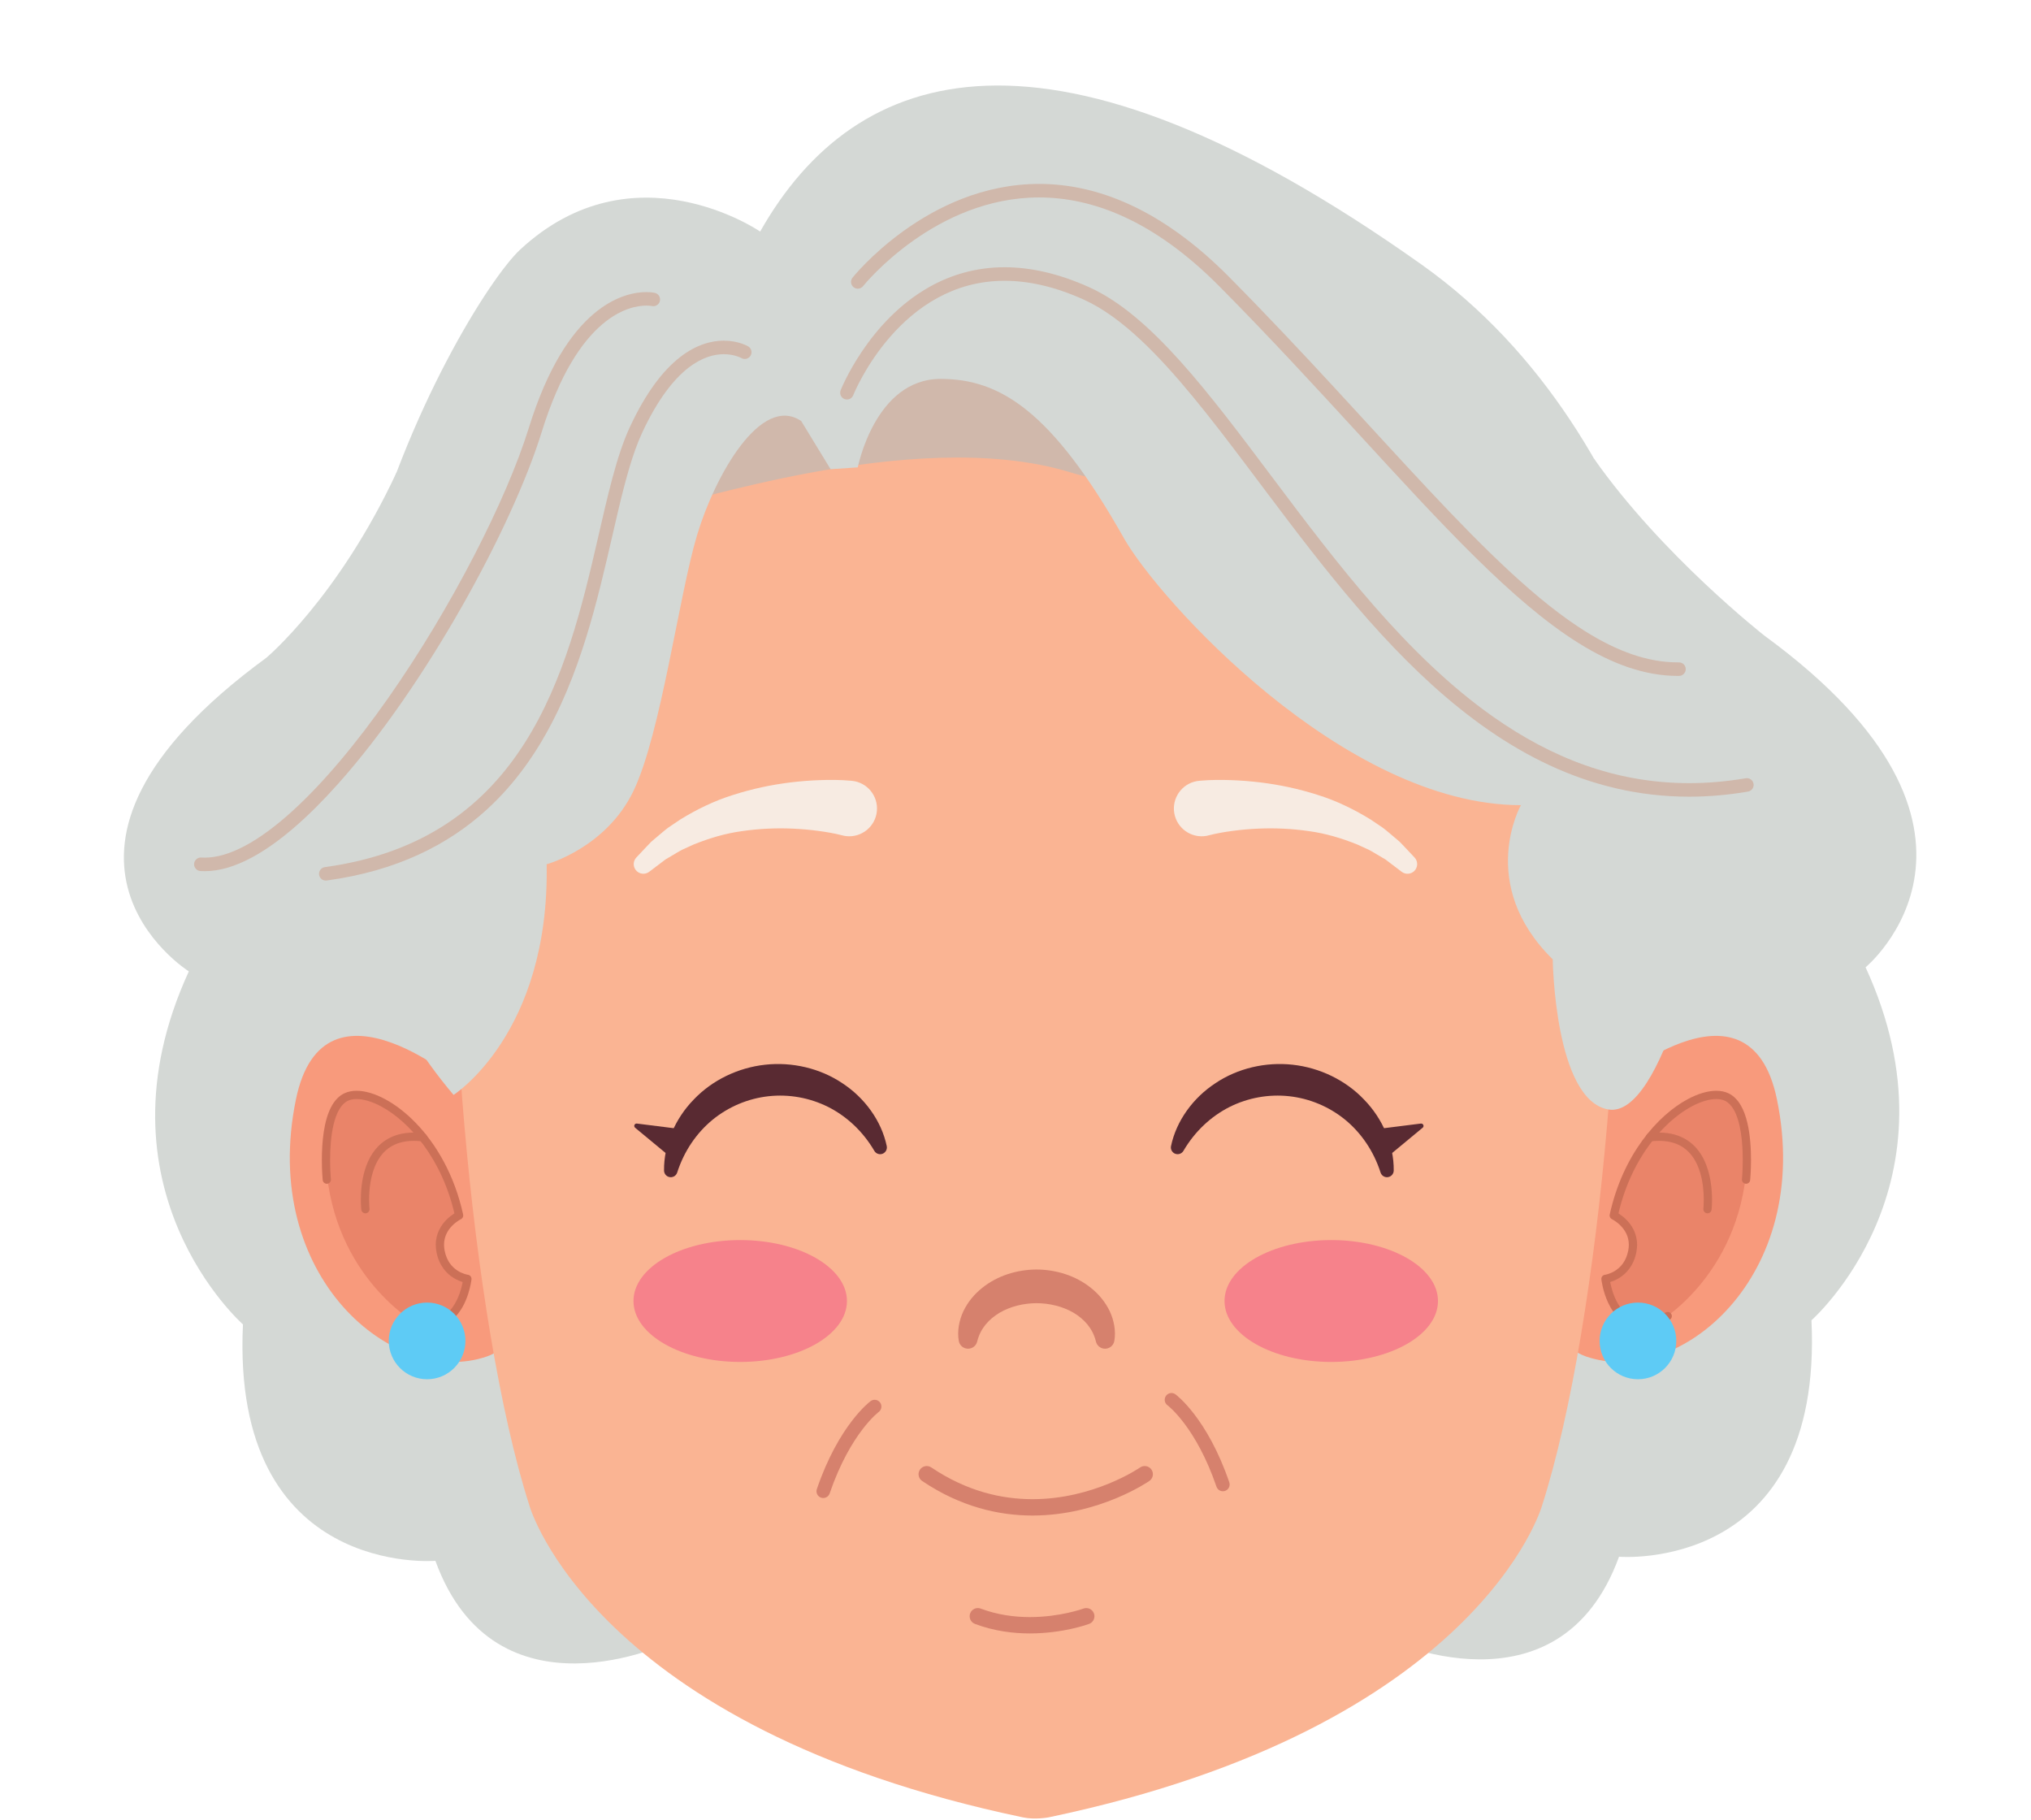 <?xml version="1.0" encoding="UTF-8"?><svg xmlns="http://www.w3.org/2000/svg" xmlns:xlink="http://www.w3.org/1999/xlink" height="1782.2" preserveAspectRatio="xMidYMid meet" version="1.0" viewBox="61.6 128.4 1989.1 1782.2" width="1989.1" zoomAndPan="magnify"><g><g><path d="M 718.406 1736.352 C 718.406 1736.352 546.914 1818.809 488.016 1656.828 C 488.016 1656.828 287.758 1673.801 299.539 1425.309 C 299.539 1425.309 148.73 1292.5 246.531 1079.629 C 246.531 1079.629 61.582 963.301 322.445 772.512 C 322.445 772.512 392.84 713.641 450.008 590.93 L 638.207 1230.68 L 718.406 1736.352" fill="#d4d8d5"/></g><g><path d="M 1416.824 1732.352 C 1416.824 1732.352 1588.312 1814.809 1647.215 1652.84 C 1647.215 1652.84 1847.465 1669.789 1835.691 1421.301 C 1835.691 1421.301 1986.496 1288.508 1888.691 1075.629 C 1888.691 1075.629 2050.672 941.793 1789.797 750.996 C 1789.797 750.996 1689.324 672.465 1622.547 577.293 L 1497.016 1226.68 L 1416.824 1732.352" fill="#d4d8d5"/></g><g><path d="M 1635.844 1193.457 C 1635.844 1193.457 1774.547 1072.129 1801.875 1204.938 C 1837.645 1378.707 1705.945 1488.047 1614.918 1456.75 C 1530.836 1427.836 1635.844 1193.457 1635.844 1193.457" fill="#f89a7c"/></g><g><path d="M 1683.906 1424.359 C 1683.906 1424.359 1764.934 1379.5 1772.445 1268.68 C 1772.445 1268.68 1779.078 1173.488 1715.293 1208.949 C 1715.293 1208.949 1662.305 1233.609 1642.059 1318.652 C 1642.059 1318.652 1662.219 1324.07 1660.242 1353.75 C 1660.242 1353.75 1656.039 1374.941 1633.961 1380.742 C 1633.961 1380.742 1642.059 1432.891 1683.906 1424.359" fill="#ea8469"/></g><g><path d="M 1775.672 1283.949 C 1775.68 1283.859 1776.488 1275.602 1776.488 1264.223 C 1776.477 1253.402 1775.77 1239.789 1772.824 1227.551 C 1771.344 1221.43 1769.316 1215.633 1766.395 1210.66 C 1763.484 1205.703 1759.617 1201.5 1754.484 1199.043 C 1750.887 1197.32 1746.82 1196.543 1742.473 1196.543 C 1734.059 1196.551 1724.543 1199.402 1714.605 1204.711 C 1684.863 1220.672 1650.926 1259.281 1638.098 1317.781 C 1637.691 1319.621 1638.629 1321.5 1640.332 1322.312 C 1640.613 1322.441 1644.941 1324.633 1648.984 1328.832 C 1653.059 1333.07 1656.809 1339.051 1656.82 1347.332 C 1656.82 1349.09 1656.637 1350.969 1656.254 1353 L 1656.254 1352.992 C 1654.094 1363.98 1648.449 1369.609 1643.207 1372.922 C 1640.594 1374.539 1638.062 1375.512 1636.242 1376.062 C 1635.328 1376.34 1634.586 1376.512 1634.098 1376.609 L 1633.562 1376.711 L 1633.441 1376.723 L 1633.52 1377.223 L 1633.453 1376.723 L 1633.441 1376.723 L 1633.52 1377.223 L 1633.453 1376.723 C 1631.262 1377 1629.684 1378.992 1629.934 1381.191 C 1629.977 1381.43 1631.188 1392.652 1636.637 1404.27 C 1639.383 1410.082 1643.195 1416.02 1648.691 1420.641 C 1654.16 1425.262 1661.418 1428.422 1670.227 1428.402 C 1677.93 1428.402 1686.715 1426.07 1696.797 1420.762 C 1698.781 1419.719 1699.543 1417.27 1698.484 1415.289 C 1697.449 1413.312 1695 1412.551 1693.027 1413.59 C 1683.785 1418.461 1676.262 1420.301 1670.227 1420.301 C 1663.305 1420.281 1658.184 1417.992 1653.898 1414.43 C 1647.504 1409.109 1643.348 1400.562 1640.996 1393.281 C 1639.809 1389.652 1639.043 1386.352 1638.586 1383.992 C 1638.359 1382.812 1638.207 1381.871 1638.105 1381.23 L 1638.008 1380.5 L 1637.988 1380.293 L 1633.953 1380.738 L 1634.457 1384.762 C 1634.816 1384.699 1640.734 1383.961 1647.48 1379.801 C 1654.195 1375.68 1661.691 1367.82 1664.211 1354.52 L 1664.219 1354.512 C 1664.688 1352.02 1664.918 1349.621 1664.918 1347.332 C 1664.918 1336.09 1659.512 1327.859 1654.312 1322.711 C 1649.113 1317.512 1644.047 1315.121 1643.785 1314.992 L 1642.062 1318.652 L 1646.008 1319.512 C 1654.215 1282 1671.488 1253.152 1690.234 1233.742 C 1699.609 1224.039 1709.352 1216.711 1718.43 1211.852 C 1727.5 1206.973 1735.922 1204.621 1742.473 1204.641 C 1745.863 1204.641 1748.707 1205.25 1750.996 1206.34 C 1754.254 1207.902 1757.055 1210.742 1759.422 1214.762 C 1762.961 1220.75 1765.297 1229.23 1766.625 1238.141 C 1767.988 1247.051 1768.391 1256.391 1768.391 1264.223 C 1768.391 1269.719 1768.195 1274.473 1767.996 1277.852 C 1767.898 1279.531 1767.801 1280.871 1767.727 1281.781 C 1767.66 1282.691 1767.605 1283.16 1767.605 1283.16 C 1767.387 1285.383 1769.023 1287.371 1771.246 1287.582 C 1773.469 1287.801 1775.453 1286.172 1775.672 1283.949" fill="#cc7057"/></g><g><path d="M 1737.875 1312.938 C 1737.887 1312.828 1738.312 1309.027 1738.312 1303.168 C 1738.293 1293.207 1737.109 1277.289 1730.047 1263.297 C 1726.52 1256.316 1721.422 1249.797 1714.199 1245.066 C 1707.004 1240.316 1697.758 1237.457 1686.344 1237.469 C 1683.422 1237.469 1680.34 1237.656 1677.133 1238.039 C 1674.914 1238.297 1673.324 1240.316 1673.578 1242.539 C 1673.855 1244.758 1675.863 1246.348 1678.082 1246.078 C 1681.004 1245.738 1683.766 1245.566 1686.344 1245.566 C 1696.445 1245.578 1703.941 1248.027 1709.766 1251.828 C 1718.457 1257.527 1723.617 1266.656 1726.57 1276.387 C 1729.535 1286.078 1730.219 1296.207 1730.207 1303.168 C 1730.207 1305.898 1730.113 1308.141 1730.016 1309.688 C 1729.965 1310.457 1729.91 1311.059 1729.887 1311.457 L 1729.836 1311.898 L 1729.824 1312.02 C 1729.57 1314.238 1731.168 1316.246 1733.387 1316.508 C 1735.617 1316.758 1737.609 1315.168 1737.875 1312.938" fill="#cc7057"/></g><g><path d="M 517.461 1193.461 C 517.461 1193.461 378.77 1072.129 351.438 1204.941 C 315.664 1378.711 447.371 1488.051 538.395 1456.75 C 622.48 1427.84 517.461 1193.461 517.461 1193.461" fill="#f89a7c"/></g><g><path d="M 469.402 1424.359 C 469.402 1424.359 388.371 1379.5 380.863 1268.68 C 380.863 1268.68 374.223 1173.488 438.012 1208.949 C 438.012 1208.949 490.996 1233.609 511.246 1318.648 C 511.246 1318.648 491.086 1324.07 493.066 1353.75 C 493.066 1353.75 497.266 1374.941 519.344 1380.738 C 519.344 1380.738 511.246 1432.891 469.402 1424.359" fill="#ea8469"/></g><g><path d="M 385.695 1283.16 C 385.695 1283.16 385.648 1282.691 385.578 1281.781 C 385.355 1279.039 384.91 1272.461 384.91 1264.211 C 384.902 1253.77 385.641 1240.641 388.348 1229.441 C 389.691 1223.852 391.531 1218.75 393.887 1214.762 C 396.246 1210.738 399.039 1207.91 402.312 1206.34 C 404.594 1205.25 407.449 1204.641 410.836 1204.641 C 417.371 1204.621 425.797 1206.969 434.871 1211.852 C 462.188 1226.441 495.02 1263.262 507.289 1319.512 L 511.246 1318.648 L 509.512 1314.988 C 509.254 1315.121 504.188 1317.512 498.977 1322.699 C 493.789 1327.852 488.375 1336.09 488.383 1347.328 C 488.383 1349.609 488.602 1352.02 489.094 1354.531 L 489.09 1354.52 C 491.609 1367.82 499.098 1375.68 505.824 1379.801 C 512.559 1383.961 518.48 1384.699 518.84 1384.762 L 519.344 1380.738 L 515.316 1380.289 L 515.305 1380.371 C 515.191 1381.398 513.754 1391.941 508.875 1401.77 C 506.445 1406.691 503.184 1411.398 499 1414.77 C 494.793 1418.129 489.77 1420.281 483.074 1420.301 C 477.023 1420.301 469.508 1418.461 460.281 1413.59 C 458.301 1412.551 455.852 1413.309 454.809 1415.289 C 453.766 1417.27 454.523 1419.711 456.504 1420.762 C 466.574 1426.07 475.363 1428.398 483.074 1428.398 C 491.883 1428.422 499.141 1425.262 504.605 1420.641 C 512.832 1413.699 517.352 1403.84 520.004 1395.801 C 522.641 1387.73 523.344 1381.371 523.367 1381.191 C 523.605 1378.988 522.035 1376.988 519.844 1376.719 L 519.797 1377.059 L 519.848 1376.719 L 519.844 1376.719 L 519.797 1377.059 L 519.848 1376.719 C 519.574 1376.691 514.688 1375.922 509.602 1372.602 C 504.504 1369.25 499.137 1363.641 497.043 1352.988 L 497.039 1352.969 C 496.648 1350.969 496.48 1349.102 496.48 1347.328 C 496.488 1338.781 500.48 1332.68 504.699 1328.43 C 506.801 1326.34 508.93 1324.77 510.508 1323.75 C 511.297 1323.23 511.945 1322.859 512.383 1322.621 L 512.867 1322.359 L 512.973 1322.309 L 512.977 1322.309 C 514.676 1321.5 515.602 1319.621 515.199 1317.781 C 506.672 1278.789 488.684 1248.609 468.887 1228.121 C 458.984 1217.871 448.629 1210.031 438.695 1204.711 C 428.754 1199.398 419.242 1196.551 410.836 1196.539 C 406.484 1196.539 402.406 1197.32 398.816 1199.039 C 393.684 1201.488 389.812 1205.699 386.906 1210.648 C 382.539 1218.121 380.113 1227.422 378.66 1236.922 C 377.227 1246.41 376.812 1256.102 376.812 1264.211 C 376.812 1275.59 377.629 1283.859 377.637 1283.949 C 377.855 1286.18 379.84 1287.801 382.062 1287.578 C 384.289 1287.359 385.918 1285.379 385.699 1283.16 L 385.695 1283.16" fill="#cc7057"/></g><g><path d="M 423.48 1312.02 L 423.469 1311.891 C 423.398 1311.23 423.086 1307.949 423.086 1303.18 C 423.062 1293.898 424.328 1278.988 430.465 1266.969 C 433.523 1260.941 437.723 1255.648 443.531 1251.828 C 449.348 1248.031 456.848 1245.578 466.953 1245.57 C 469.539 1245.57 472.289 1245.738 475.223 1246.078 C 477.441 1246.352 479.453 1244.762 479.719 1242.539 C 479.98 1240.32 478.395 1238.301 476.176 1238.039 C 472.949 1237.66 469.879 1237.469 466.953 1237.469 C 455.535 1237.461 446.289 1240.32 439.086 1245.07 C 428.254 1252.199 422.266 1263.219 418.977 1274.031 C 415.68 1284.879 414.988 1295.699 414.984 1303.18 C 414.984 1309.031 415.426 1312.828 415.438 1312.949 C 415.691 1315.172 417.703 1316.762 419.926 1316.512 C 422.148 1316.25 423.738 1314.238 423.484 1312.02 L 423.48 1312.02" fill="#cc7057"/></g><g><path d="M 1063.223 1908.02 C 642.203 1819.793 580.242 1603.223 580.242 1603.223 C 521.535 1420.531 491.34 1040.93 512.625 858.168 C 551.555 523.879 840.082 415.633 1075.965 415.633 C 1275.711 415.633 1600.371 523.879 1639.293 858.168 C 1660.578 1040.93 1630.387 1420.531 1571.688 1603.223 C 1571.688 1603.223 1509.715 1819.793 1088.703 1908.02 C 1088.703 1908.02 1075.367 1910.641 1063.223 1908.02" fill="#fab493"/></g><g><path d="M 718.402 620.941 C 718.203 629.383 954.328 543.238 1109.891 590.938 C 1265.469 638.602 960.676 406.707 947.418 404.488 C 934.172 402.285 719.086 592.234 718.402 620.941" fill="#d0b8ab"/></g><g><path d="M 682.016 1402.422 C 682.016 1435.371 728.812 1462.078 786.547 1462.078 C 844.273 1462.078 891.074 1435.371 891.074 1402.422 C 891.074 1369.461 844.273 1342.73 786.547 1342.73 C 728.812 1342.73 682.016 1369.461 682.016 1402.422" fill="#f6828b"/></g><g><path d="M 1260.852 1402.422 C 1260.852 1435.371 1307.648 1462.078 1365.379 1462.078 C 1423.109 1462.078 1469.922 1435.371 1469.922 1402.422 C 1469.922 1369.461 1423.109 1342.73 1365.379 1342.73 C 1307.648 1342.73 1260.852 1369.461 1260.852 1402.422" fill="#f6828b"/></g><g><path d="M 885.777 946.27 C 883.012 945.48 878.609 944.59 874.809 943.891 C 870.828 943.18 866.812 942.52 862.734 942.02 C 854.609 940.91 846.363 940.23 838.102 939.84 C 821.566 939.109 804.961 939.879 788.582 942.238 C 772.125 944.441 756.27 949.191 740.914 955.379 L 729.598 960.551 C 725.902 962.43 722.461 964.711 718.828 966.789 L 713.422 969.98 C 711.723 971.18 710.102 972.488 708.434 973.738 L 698.375 981.371 L 697.406 982.102 C 693.25 985.262 687.32 984.441 684.176 980.289 C 681.34 976.559 681.707 971.398 684.816 968.102 L 694.531 957.781 C 696.18 956.059 697.785 954.289 699.48 952.621 L 704.918 948.02 C 708.59 945 712.152 941.75 715.992 938.91 L 727.887 930.871 C 744.156 920.859 761.68 912.371 779.996 906.711 C 798.27 900.879 817.09 896.852 836.129 894.539 C 845.652 893.41 855.23 892.621 864.891 892.328 C 869.711 892.129 874.574 892.109 879.465 892.16 C 884.531 892.27 888.984 892.359 895.008 892.93 L 895.887 893.02 C 910.848 894.449 921.816 907.738 920.387 922.711 C 918.957 937.672 905.668 948.641 890.699 947.211 C 889.055 947.051 887.32 946.711 885.777 946.27" fill="#f7ebe2"/></g><g><path d="M 1236.781 892.93 C 1242.809 892.359 1247.262 892.27 1252.32 892.16 C 1257.219 892.109 1262.078 892.129 1266.898 892.328 C 1276.559 892.621 1286.141 893.41 1295.66 894.539 C 1314.699 896.852 1333.531 900.879 1351.801 906.711 C 1370.109 912.371 1387.629 920.859 1403.898 930.871 L 1415.801 938.91 C 1419.641 941.75 1423.211 945 1426.879 948.02 L 1432.309 952.621 C 1434.012 954.289 1435.609 956.059 1437.262 957.781 L 1446.969 968.102 C 1450.551 971.898 1450.359 977.879 1446.57 981.461 C 1443.16 984.66 1437.988 984.852 1434.379 982.109 L 1433.422 981.371 L 1423.359 973.738 C 1421.691 972.488 1420.07 971.18 1418.371 969.98 L 1412.961 966.789 C 1409.328 964.711 1405.891 962.43 1402.199 960.551 L 1390.879 955.379 C 1375.52 949.191 1359.672 944.441 1343.211 942.238 C 1326.828 939.879 1310.219 939.109 1293.691 939.84 C 1285.43 940.23 1277.18 940.91 1269.051 942.02 C 1264.98 942.52 1260.969 943.18 1256.988 943.891 C 1253.18 944.59 1248.781 945.48 1246.012 946.27 C 1231.559 950.422 1216.488 942.07 1212.328 927.621 C 1208.191 913.172 1216.539 898.102 1230.988 893.949 C 1232.578 893.488 1234.172 893.191 1235.762 893.031 L 1236.781 892.93" fill="#f7ebe2"/></g><g><path d="M 1122.68 1703.602 L 1123.238 1705.102 L 1122.691 1703.602 L 1122.68 1703.602 L 1123.238 1705.102 L 1122.691 1703.602 C 1122.512 1703.68 1099.762 1711.949 1070.25 1711.93 C 1055.25 1711.93 1038.551 1709.82 1022.07 1703.609 C 1017.93 1702.051 1013.309 1704.141 1011.75 1708.281 C 1010.191 1712.422 1012.289 1717.039 1016.422 1718.602 C 1035.129 1725.641 1053.77 1727.941 1070.25 1727.941 C 1103.219 1727.922 1127.711 1718.789 1128.262 1718.609 C 1132.398 1717.07 1134.512 1712.461 1132.969 1708.309 C 1131.43 1704.172 1126.828 1702.059 1122.68 1703.602" fill="#d6816d"/></g><g><path d="M 1134.762 1441.48 C 1131.559 1429.039 1123.371 1420.078 1112.828 1413.789 C 1102.191 1407.66 1089.539 1404.609 1076.77 1404.531 C 1064.02 1404.609 1051.371 1407.66 1040.73 1413.789 C 1030.191 1420.078 1021.988 1429.039 1018.789 1441.48 L 1018.602 1442.219 C 1017.328 1447.148 1012.309 1450.109 1007.391 1448.84 C 1003.762 1447.91 1001.199 1444.941 1000.602 1441.48 C 998.949 1431.871 1000.871 1421.52 1005.07 1412.48 C 1009.379 1403.449 1015.852 1395.648 1023.469 1389.609 C 1038.691 1377.34 1057.969 1371.672 1076.77 1371.559 C 1095.578 1371.672 1114.859 1377.34 1130.078 1389.609 C 1137.699 1395.648 1144.172 1403.449 1148.488 1412.48 C 1152.68 1421.52 1154.609 1431.871 1152.949 1441.48 C 1152.102 1446.5 1147.328 1449.871 1142.309 1449 C 1138.629 1448.371 1135.828 1445.629 1134.961 1442.23 L 1134.762 1441.48" fill="#d6816d"/></g><g><path d="M 917.848 1255.289 C 906.688 1236.281 890.965 1221.648 872.789 1212.43 C 854.578 1203.309 834.242 1199.699 814.316 1201.879 C 794.391 1204.078 775.328 1212.02 759.523 1224.879 C 743.793 1237.82 731.629 1255.531 724.859 1276.5 L 724.824 1276.609 C 723.707 1280.078 719.988 1281.988 716.52 1280.871 C 713.758 1279.98 711.984 1277.422 711.945 1274.672 C 711.629 1249.48 722.73 1223.879 741.02 1205.129 C 759.125 1186.07 784.586 1173.891 810.926 1171.031 C 837.25 1168.102 864.754 1174.461 886.57 1189.129 C 908.492 1203.461 924.895 1226.039 930.051 1250.691 C 930.797 1254.262 928.512 1257.762 924.945 1258.512 C 922.102 1259.102 919.301 1257.77 917.906 1255.398 L 917.848 1255.289" fill="#592a32"/></g><g><path d="M 713.25 1257.281 L 683.598 1232.719 C 682.613 1231.91 682.477 1230.449 683.285 1229.461 C 683.812 1228.828 684.605 1228.551 685.363 1228.641 L 723.559 1233.449 C 730.965 1234.379 736.219 1241.141 735.285 1248.551 C 734.355 1255.961 727.594 1261.211 720.184 1260.281 C 717.527 1259.941 715.16 1258.871 713.25 1257.281" fill="#592a32"/></g><g><path d="M 1208.461 1250.691 C 1213.629 1226.039 1230.02 1203.461 1251.941 1189.129 C 1273.762 1174.461 1301.262 1168.102 1327.59 1171.031 C 1353.93 1173.891 1379.391 1186.07 1397.488 1205.129 C 1415.781 1223.879 1426.879 1249.48 1426.57 1274.672 C 1426.52 1278.32 1423.531 1281.23 1419.879 1281.191 C 1416.98 1281.148 1414.539 1279.238 1413.691 1276.621 L 1413.648 1276.5 C 1406.891 1255.531 1394.719 1237.82 1378.988 1224.879 C 1363.18 1212.02 1344.121 1204.078 1324.199 1201.879 C 1304.27 1199.699 1283.93 1203.309 1265.719 1212.43 C 1247.551 1221.648 1231.828 1236.281 1220.672 1255.289 L 1220.621 1255.391 C 1218.77 1258.531 1214.719 1259.578 1211.578 1257.738 C 1209.078 1256.27 1207.898 1253.391 1208.461 1250.691" fill="#592a32"/></g><g><path d="M 1414.949 1233.449 L 1453.148 1228.641 C 1454.422 1228.48 1455.578 1229.379 1455.738 1230.648 C 1455.84 1231.461 1455.5 1232.23 1454.922 1232.719 L 1425.262 1257.281 C 1419.512 1262.039 1410.988 1261.238 1406.219 1255.488 C 1401.461 1249.738 1402.27 1241.211 1408.02 1236.449 C 1410.078 1234.738 1412.48 1233.75 1414.949 1233.449" fill="#592a32"/></g><g><path d="M 505.812 1200.59 C 505.812 1200.59 599.93 1140.789 596.98 974.73 C 596.98 974.73 655.141 958.871 682.016 902.922 C 708.887 846.961 726.559 711.496 744.227 652.59 C 761.895 593.699 806.965 514.188 846.273 540.691 L 875.039 587.828 L 901.703 586.082 C 901.703 586.082 918.547 499.449 982.766 499.449 C 1040.77 499.449 1091.73 530.383 1162.41 655.539 C 1195.832 714.734 1377.383 916.84 1551.133 916.852 C 1551.133 916.852 1507.434 994.203 1582.297 1067.828 C 1582.297 1067.828 1584.07 1205.809 1636.809 1214.859 C 1689.535 1223.91 1734.828 1029.539 1734.277 961.816 C 1733.727 894.086 1695.445 558.941 1453.949 387.551 C 1088.781 128.395 899.398 190.234 806.07 355.152 C 806.07 355.152 682.016 269.77 571.016 372.84 C 512.035 427.609 243.594 891.141 505.812 1200.59" fill="#d4d8d5"/></g><g><path d="M 897.234 515.426 L 897.258 515.383 C 897.781 514.031 909.426 485.566 933.715 457.871 C 945.848 444.004 961.113 430.348 979.637 420.203 C 998.172 410.051 1019.918 403.367 1045.477 403.359 C 1068.066 403.359 1093.703 408.609 1122.742 421.676 C 1141.402 430.074 1160.18 443.84 1179.156 461.648 C 1212.41 492.805 1246.211 536.258 1282.098 583.883 C 1335.965 655.328 1394.551 736.172 1464.531 799.461 C 1499.535 831.102 1537.418 858.352 1579.059 877.73 C 1620.688 897.098 1666.094 908.551 1715.816 908.551 C 1734.441 908.551 1753.676 906.949 1773.547 903.562 C 1777.152 902.953 1779.586 899.535 1778.961 895.922 C 1778.352 892.316 1774.934 889.883 1771.32 890.504 C 1752.16 893.758 1733.688 895.297 1715.816 895.297 C 1643.191 895.277 1580.434 869.957 1524.211 830.457 C 1439.883 771.23 1370.828 679.98 1308.215 596.566 C 1276.891 554.863 1247.16 515.145 1217.684 482.312 C 1188.195 449.516 1159.012 423.512 1128.191 409.59 C 1097.711 395.867 1070.145 390.102 1045.477 390.102 C 1017.137 390.094 992.715 397.723 972.309 409.109 C 941.668 426.199 919.953 451.527 905.793 472.512 C 891.641 493.504 885.035 510.254 884.906 510.57 C 883.566 513.977 885.238 517.82 888.645 519.16 C 892.051 520.504 895.895 518.836 897.238 515.426 L 897.234 515.426" fill="#d0b8ab"/></g><g><path d="M 906.887 408.594 L 906.91 408.559 C 907.742 407.516 925.598 385.609 955.895 364.156 C 986.215 342.66 1028.801 321.734 1079.301 321.758 C 1104.973 321.758 1132.773 327.121 1162.391 340.691 C 1192.008 354.266 1223.438 376.094 1256.148 409.129 C 1355.156 509.125 1435.184 603.852 1506.277 673.945 C 1541.836 708.988 1575.156 737.906 1607.758 758.223 C 1640.309 778.516 1672.332 790.285 1704.875 790.285 L 1705.996 790.285 C 1709.656 790.254 1712.594 787.27 1712.562 783.609 C 1712.539 779.949 1709.559 777.004 1705.898 777.035 L 1704.875 777.035 C 1675.613 777.047 1646.027 766.465 1614.766 746.973 C 1567.871 717.789 1517.68 668.672 1460.785 607.988 C 1403.852 547.32 1340.125 475.125 1265.559 399.805 C 1231.938 365.824 1199.195 342.984 1167.91 328.645 C 1136.645 314.301 1106.832 308.496 1079.301 308.504 C 1024.184 308.516 978.523 331.582 946.73 354.41 C 914.914 377.273 896.777 400.027 896.52 400.34 C 894.238 403.199 894.711 407.371 897.57 409.648 C 900.438 411.93 904.605 411.453 906.887 408.594" fill="#d0b8ab"/></g><g><path d="M 794.363 467.602 C 793.719 467.234 784.73 462.012 770.461 461.988 C 758.688 461.961 743.418 465.738 727.418 478.305 C 711.391 490.863 694.566 511.965 678.473 546.602 C 665.324 574.973 656.809 613.707 646.875 656.691 C 632.043 721.16 614.203 795.035 575.668 855.664 C 556.402 885.992 532.043 913.023 500.254 934.207 C 468.457 955.379 429.176 970.766 379.77 977.52 C 376.145 978.02 373.605 981.359 374.105 984.984 C 374.598 988.609 377.941 991.145 381.566 990.645 C 449.758 981.359 500.551 955.797 538.602 920.945 C 595.711 868.629 624.094 796.125 643.164 726.977 C 652.691 692.379 659.883 658.559 667.043 628.41 C 674.184 598.277 681.355 571.797 690.488 552.184 C 705.969 518.859 721.727 499.578 735.586 488.734 C 749.477 477.906 761.406 475.281 770.461 475.25 C 775.934 475.25 780.367 476.27 783.379 477.258 C 784.883 477.754 786.023 478.242 786.75 478.578 L 787.52 478.957 L 787.656 479.039 L 788.586 477.367 L 787.621 479.008 L 787.656 479.039 L 788.586 477.367 L 787.621 479.008 C 790.773 480.871 794.836 479.832 796.695 476.676 C 798.559 473.527 797.516 469.465 794.363 467.602" fill="#d0b8ab"/></g><g><path d="M 702.953 415.188 C 702.535 415.082 699.547 414.422 694.613 414.422 C 683.941 414.379 664.016 417.68 642.504 436.191 C 620.973 454.672 597.949 487.965 579.5 547.438 C 557.727 617.734 503.57 723.898 441.871 811.836 C 411.035 855.824 378.277 895.301 346.961 923.531 C 331.316 937.645 316.031 948.938 301.684 956.598 C 287.328 964.266 273.977 968.258 262.168 968.234 C 261.012 968.234 259.867 968.203 258.75 968.129 C 255.098 967.891 251.941 970.645 251.695 974.301 C 251.457 977.945 254.223 981.109 257.871 981.352 C 259.289 981.445 260.727 981.488 262.168 981.488 C 276.953 981.477 292.281 976.625 307.93 968.277 C 335.293 953.633 363.938 928.145 392.504 896.211 C 435.312 848.312 477.797 785.812 513.332 723.449 C 548.859 661.062 577.398 598.898 592.156 551.355 C 610.109 493.484 632.078 462.59 651.137 446.238 C 670.215 429.914 686.477 427.715 694.613 427.672 C 696.484 427.672 697.914 427.801 698.824 427.914 C 699.277 427.969 699.605 428.031 699.793 428.062 L 699.965 428.094 L 700.34 426.289 L 699.922 428.082 L 699.965 428.094 L 700.34 426.289 L 699.922 428.082 C 703.48 428.922 707.047 426.711 707.887 423.148 C 708.723 419.586 706.516 416.023 702.957 415.188 L 702.953 415.188" fill="#d0b8ab"/></g><g><path d="M 1628.211 1441.48 C 1628.211 1462.219 1645.023 1479.02 1665.766 1479.02 C 1686.488 1479.02 1703.301 1462.219 1703.301 1441.48 C 1703.301 1420.75 1686.488 1403.941 1665.766 1403.941 C 1645.023 1403.941 1628.211 1420.75 1628.211 1441.48" fill="#5ecbf5"/></g><g><path d="M 442.336 1441.48 C 442.336 1462.219 459.148 1479.02 479.879 1479.02 C 500.609 1479.02 517.422 1462.219 517.422 1441.48 C 517.422 1420.75 500.609 1403.941 479.879 1403.941 C 459.148 1403.941 442.336 1420.75 442.336 1441.48" fill="#5ecbf5"/></g><g><path d="M 1178.148 1565.441 L 1178.141 1565.449 C 1177.781 1565.699 1166.328 1573.52 1147.52 1581.219 C 1128.699 1588.93 1102.559 1596.48 1072.781 1596.469 C 1042.512 1596.449 1008.5 1588.789 973.68 1565.379 C 970.012 1562.91 965.035 1563.879 962.566 1567.551 C 960.098 1571.219 961.07 1576.191 964.738 1578.66 C 1002.25 1603.941 1039.789 1612.512 1072.781 1612.488 C 1105.789 1612.48 1134.262 1604.039 1154.539 1595.641 C 1174.82 1587.23 1186.941 1578.828 1187.289 1578.59 C 1190.922 1576.07 1191.809 1571.078 1189.289 1567.449 C 1186.77 1563.82 1181.781 1562.922 1178.148 1565.441" fill="#d6816d"/></g><g><path d="M 914.285 1500.422 C 913.379 1501.059 883.043 1523.809 861.602 1586.57 C 860.414 1590.031 862.262 1593.789 865.723 1594.98 C 869.188 1596.16 872.953 1594.32 874.141 1590.852 C 884.41 1560.828 896.645 1540.75 906.184 1528.23 C 910.949 1521.969 915.051 1517.609 917.902 1514.852 C 919.328 1513.469 920.441 1512.488 921.172 1511.879 L 921.965 1511.23 L 922.133 1511.102 L 922.059 1511.012 L 922.133 1511.102 L 922.059 1511.012 L 922.133 1511.102 C 925.078 1508.941 925.715 1504.789 923.547 1501.84 C 921.379 1498.891 917.234 1498.262 914.285 1500.422" fill="#d6816d"/></g><g><path d="M 1204.98 1504.48 C 1205.84 1505.148 1233.059 1526.078 1252.98 1584.238 C 1254.16 1587.699 1257.93 1589.551 1261.391 1588.359 C 1264.852 1587.18 1266.699 1583.41 1265.52 1579.949 C 1244.07 1517.191 1213.73 1494.441 1212.828 1493.801 C 1209.879 1491.629 1205.73 1492.262 1203.57 1495.211 C 1201.398 1498.16 1202.031 1502.309 1204.98 1504.48" fill="#d6816d"/></g></g></svg>